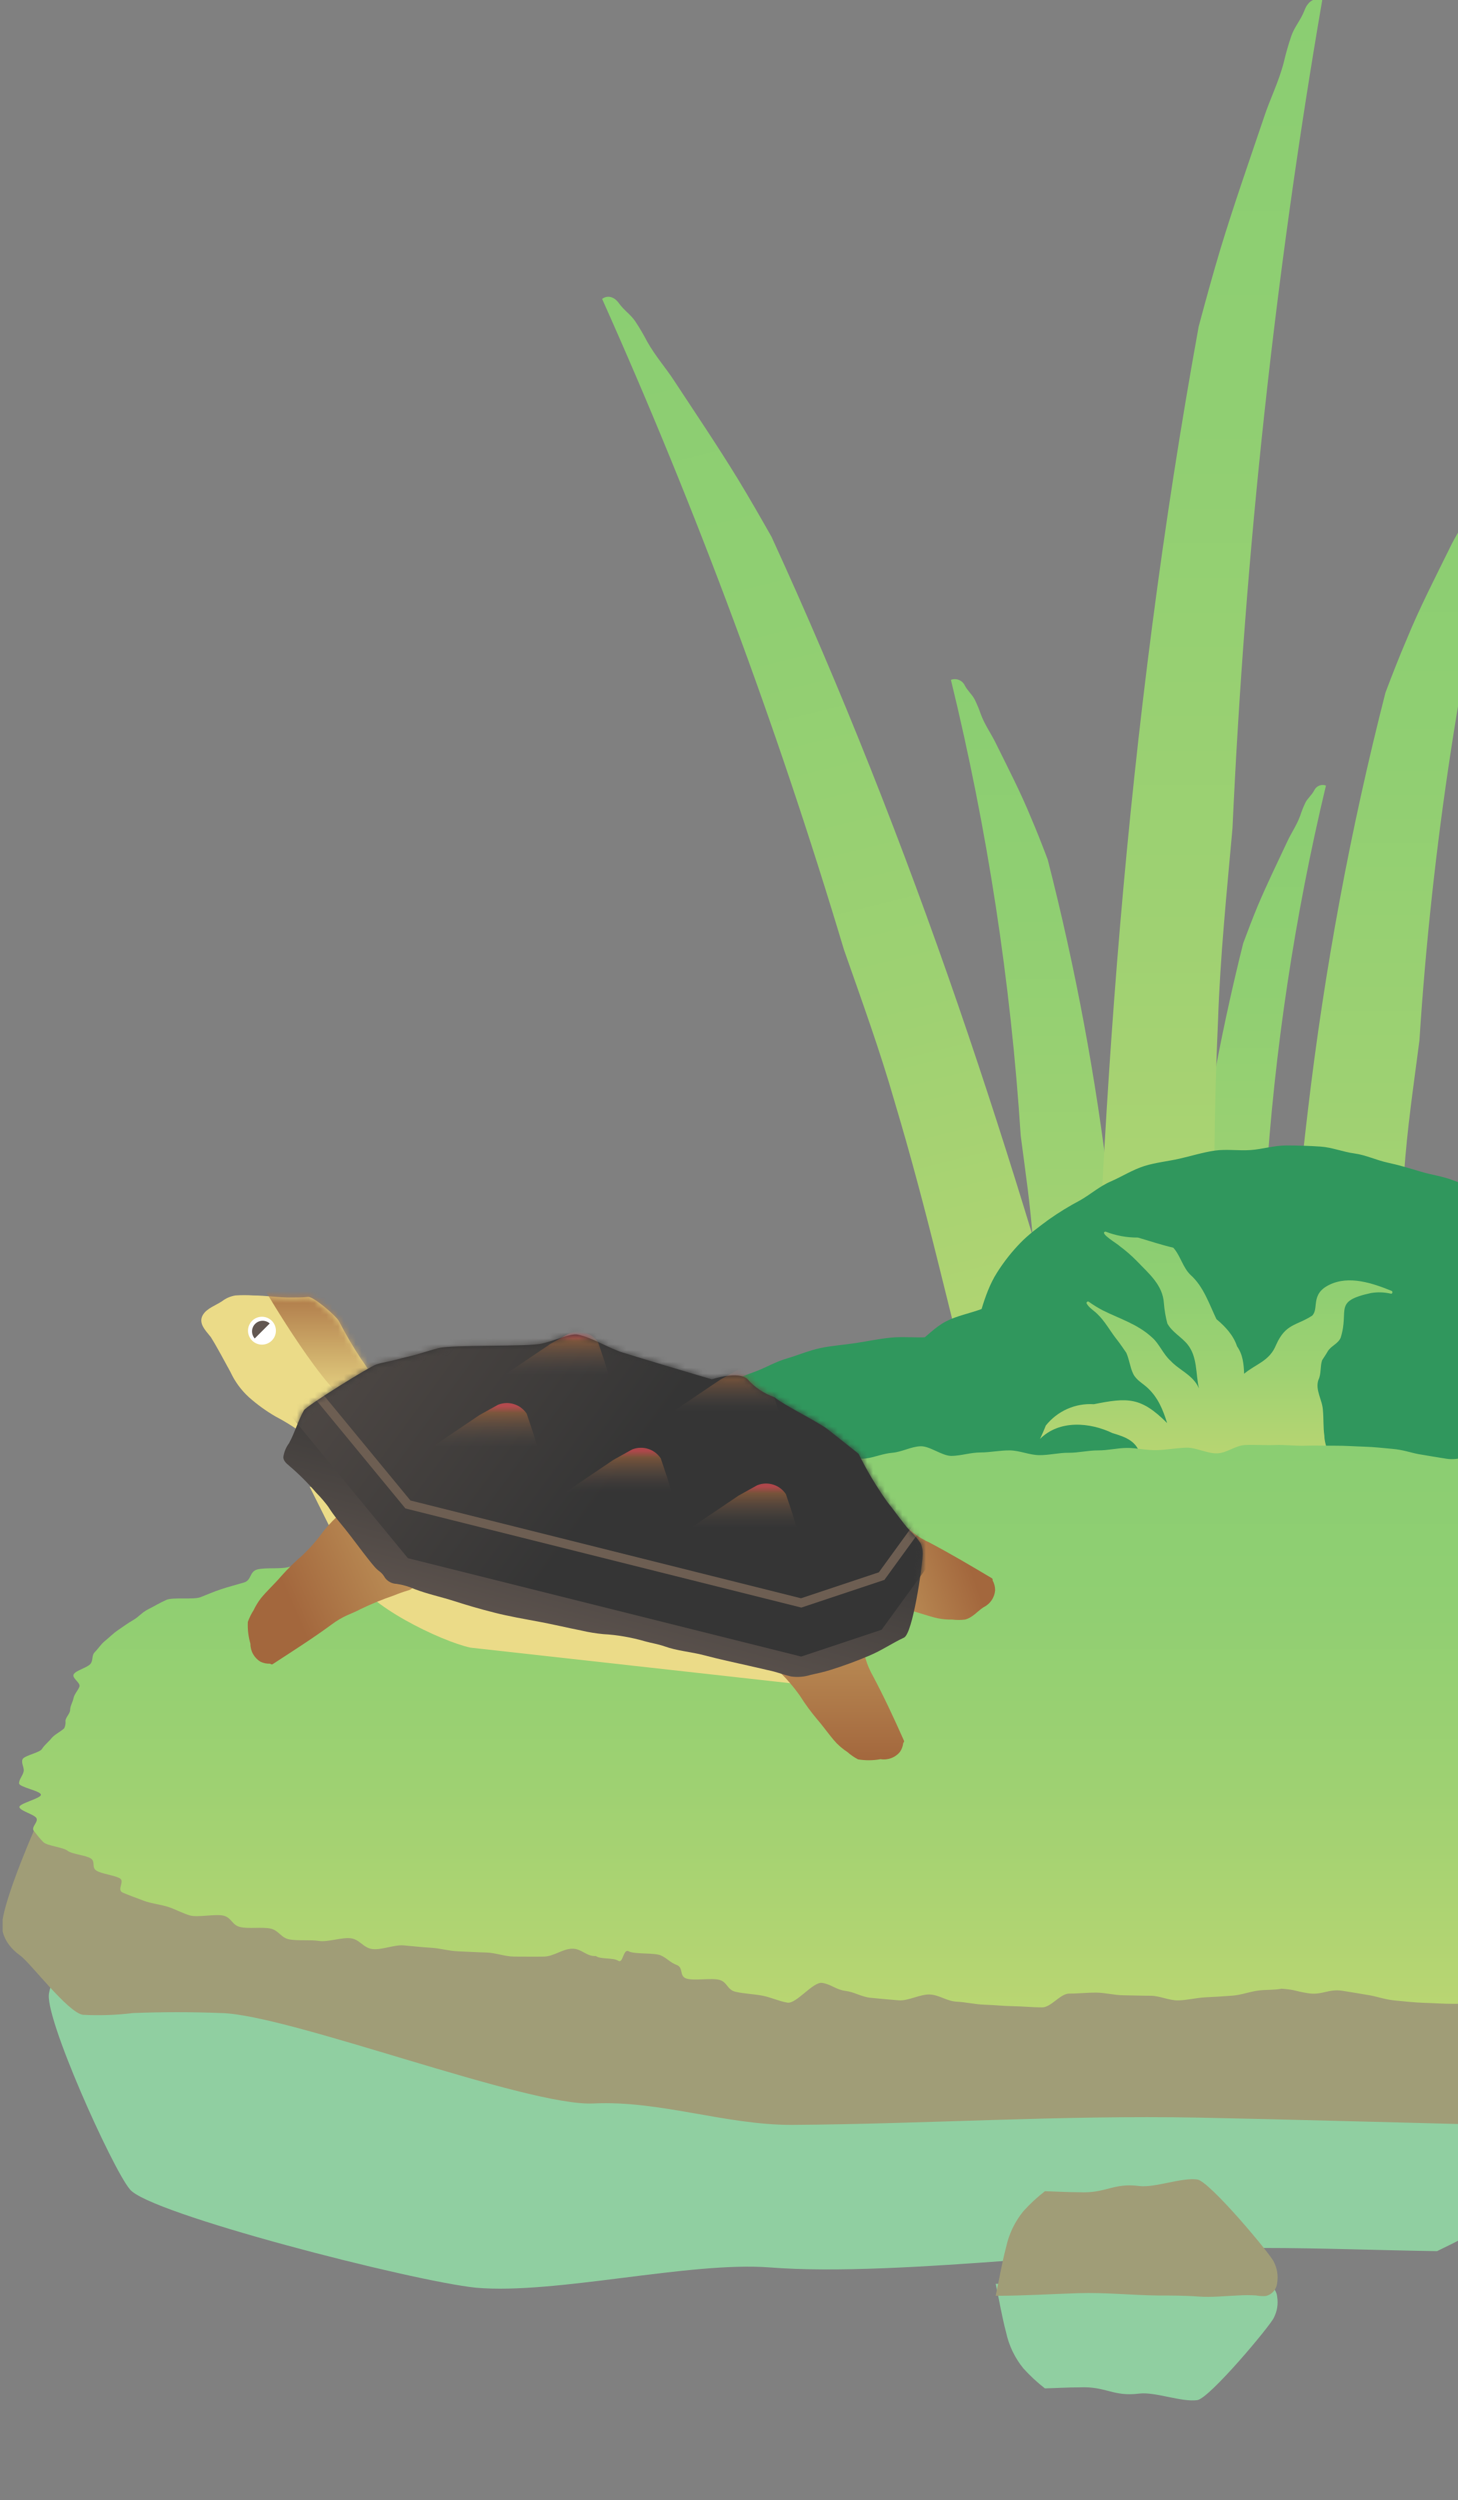 <svg width="248" height="425" viewBox="0 0 248 425" fill="none" xmlns="http://www.w3.org/2000/svg">
<rect x="0" y="0" width="248" height="425" fill="#808080" stroke="none"/>
<g clip-path="url(#clip0_702_19825)">
<path d="M22.055 372.113C24.973 376.208 70.242 387.802 80.968 388.887C94.454 390.071 117.247 384.398 130.891 385.434C153.367 387.21 191.83 381.487 214.701 382.128C224.638 382.128 234.497 382.523 244.434 382.671C251.072 379.499 257.248 375.966 262.889 372.113C270.239 366.572 275.351 360.006 277.794 352.97C281.422 344.533 279.869 325.153 282.866 316.568C259.206 316.568 235.546 310.512 211.886 310.956C188.226 311.4 165.671 309.87 142.563 309.722C131.285 309.722 120.165 309.722 108.887 309.18C97.609 308.637 57.23 324.252 45.636 324.548C40.62 324.746 35.589 324.746 30.573 324.548C27.769 324.202 24.902 324.103 22.055 324.252C19.502 324.634 13.129 333.081 11.405 334.319C9.68 335.558 8.616 337.101 8.36 338.736C7.337 342.584 19.14 368.664 22.055 372.113Z" fill="#90CFA1"/>
<path d="M14.096 294.634C17.014 290.539 62.283 278.944 73.009 277.859C86.495 276.675 109.288 282.348 122.932 281.312C145.408 279.536 183.871 285.259 206.742 284.618C216.679 284.618 226.538 284.223 236.475 284.075C243.113 287.247 249.289 290.78 254.93 294.634C262.28 300.174 317.032 287.597 319.475 294.634C323.103 303.07 326.589 354.184 329.586 362.769C305.926 362.769 227.587 360.418 203.927 359.974C180.267 359.53 157.712 361.06 134.604 361.208C123.326 361.208 112.206 357.024 100.928 357.567C89.65 358.109 49.27 342.494 37.677 342.198C32.661 342 27.63 342 22.614 342.198C19.81 342.544 16.944 342.643 14.096 342.494C11.543 342.112 5.17 333.665 3.446 332.427C1.721 331.189 0.657 329.645 0.401 328.01C-0.622 324.162 11.181 298.082 14.096 294.634Z" fill="#A09D77"/>
<path d="M215.318 201.473C216.78 178.566 220.201 155.833 225.539 133.537C225.163 133.395 224.748 133.402 224.376 133.557C224.004 133.712 223.702 134.003 223.529 134.374C223.143 135.152 222.393 135.71 222.019 136.489C221.684 137.198 221.396 137.928 221.155 138.675C220.565 140.291 219.588 141.662 218.884 143.22C217.214 146.777 215.477 150.346 213.943 153.973C213.069 156.077 212.262 158.205 211.467 160.332C207.411 176.556 204.414 193.038 202.495 209.669C200.632 225.537 199.633 241.486 199.145 257.459H199.304C200.576 257.63 201.861 257.684 203.142 257.622C205.414 257.622 207.685 257.017 210.014 257.192C211.865 257.343 213.523 256.68 213.83 254.611C214.08 252.949 213.353 251.356 213.16 249.728C213.023 247.208 213.023 244.681 213.16 242.161C213.16 239.394 213.16 236.627 213.16 233.86C213.16 228.338 213.262 222.828 213.614 217.318C213.909 212.017 214.659 206.762 215.318 201.473Z" fill="url(#paint0_linear_702_19825)"/>
<path d="M173.62 193.054C171.927 166.928 167.955 141.001 161.748 115.567C162.189 115.402 162.675 115.408 163.111 115.584C163.547 115.759 163.902 116.092 164.105 116.516C164.546 117.398 165.36 118.043 165.801 118.925C166.198 119.733 166.544 120.566 166.836 121.418C167.514 123.266 168.667 124.809 169.515 126.607C171.517 130.66 173.62 134.731 175.316 138.869C176.35 141.277 177.3 143.702 178.216 146.127C182.959 164.636 186.461 183.44 188.697 202.416C190.867 220.511 192.088 238.726 192.614 256.94H192.428C190.943 257.129 189.445 257.192 187.95 257.127C185.237 257.127 182.625 256.431 179.912 256.635C177.758 256.804 175.807 256.058 175.451 253.701C175.163 251.801 176.011 249.987 176.231 248.138C176.401 245.257 176.401 242.369 176.231 239.489C176.231 236.334 176.231 233.18 176.231 230.025C176.231 223.734 176.13 217.442 175.706 211.15C175.282 204.858 174.4 199.092 173.62 193.054Z" fill="url(#paint1_linear_702_19825)"/>
<path d="M241.438 176.88C243.567 143.96 248.562 111.29 256.367 79.242C255.813 79.035 255.202 79.042 254.653 79.264C254.104 79.485 253.658 79.904 253.403 80.439C252.848 81.55 251.824 82.362 251.27 83.474C250.771 84.492 250.336 85.541 249.969 86.615C249.116 88.944 247.666 90.889 246.599 93.154C244.083 98.261 241.438 103.39 239.305 108.604C238.004 111.639 236.81 114.694 235.658 117.75C229.692 141.071 225.289 164.766 222.478 188.676C219.748 211.477 218.212 234.428 217.551 257.379H217.786C219.653 257.618 221.536 257.696 223.416 257.614C226.829 257.614 230.113 256.738 233.525 256.994C236.234 257.208 238.687 256.268 239.135 253.297C239.497 250.904 238.431 248.617 238.154 246.288C237.94 242.658 237.94 239.019 238.154 235.39C238.154 231.415 238.154 227.44 238.154 223.465C238.154 215.537 238.281 207.609 238.815 199.681C239.348 191.753 240.457 184.487 241.438 176.88Z" fill="url(#paint2_linear_702_19825)"/>
<path d="M209.642 140.788C211.794 93.595 216.892 46.582 224.906 0.025C223.803 -0.467 222.548 0.025 221.904 1.721C221.26 3.417 220.208 4.502 219.648 6.113C219.143 7.594 218.713 9.1 218.359 10.624C217.478 14.016 216.019 16.815 214.968 20.037C212.475 27.414 209.88 34.792 207.59 42.322C206.284 46.663 205.08 51.073 203.893 55.499C197.788 89.062 193.412 123.235 190.495 157.662C187.714 190.53 186.221 223.583 185.492 256.654H185.73C187.619 257.001 189.544 257.121 191.462 257.01C194.854 256.892 198.246 255.738 201.722 256.112C204.487 256.417 206.963 255.06 207.421 250.769C207.794 247.377 206.708 243.986 206.42 240.594C205.996 235.506 206.522 230.096 206.505 224.906C206.505 219.174 206.505 213.447 206.505 207.726C206.505 196.296 206.658 184.865 207.183 173.468C207.539 162.716 208.659 151.743 209.642 140.788Z" fill="url(#paint3_linear_702_19825)"/>
<path d="M143.547 161.42C132.252 123.717 118.516 86.776 102.419 50.813C103.247 50.185 104.401 50.32 105.284 51.557C106.167 52.793 107.27 53.45 108.064 54.636C108.787 55.728 109.451 56.855 110.055 58.014C111.478 60.571 113.267 62.529 114.799 64.914C118.379 70.356 122.044 75.778 125.483 81.387C127.454 84.624 129.353 87.937 131.241 91.267C143.121 117.124 153.669 143.836 163.042 171.058C171.987 197.048 179.885 223.458 187.145 250.041L186.945 250.09C185.426 250.766 183.831 251.265 182.196 251.577C179.319 252.19 176.235 251.967 173.386 252.996C171.122 253.82 168.767 253.241 167.519 249.868C166.524 247.204 166.755 244.235 166.316 241.433C165.65 237.231 164.12 232.967 163.091 228.768C161.939 224.134 160.788 219.504 159.639 214.879C157.341 205.638 154.916 196.429 152.183 187.326C149.722 178.708 146.576 170.071 143.547 161.42Z" fill="url(#paint4_linear_702_19825)"/>
<path d="M296.115 238.917C296.115 236.784 296.115 234.729 295.337 232.745C294.599 230.89 293.127 229.537 291.785 227.864C290.58 226.358 289.612 224.466 287.979 223.15C286.439 221.877 284.81 220.741 283.109 219.752C281.47 218.825 279.483 218.617 277.621 217.861C275.878 217.156 274.282 215.739 272.363 215.201C270.557 214.693 268.691 214.404 266.745 214.063C265.523 212.407 264.169 210.877 262.699 209.493C261.256 208.188 259.36 207.446 257.641 206.281C256.045 205.202 254.73 203.314 252.921 202.391C251.218 201.508 249.132 201.419 247.246 200.67C245.47 199.961 243.533 199.731 241.621 199.156C239.791 198.607 237.948 198.044 236.019 197.632C234.153 197.231 232.347 196.345 230.381 196.074C228.484 195.826 226.585 195.043 224.642 194.909C222.719 194.78 220.75 194.713 218.79 194.713C216.74 194.713 214.714 195.355 212.728 195.495C210.678 195.64 208.595 195.303 206.625 195.592C204.586 195.889 202.596 196.519 200.653 196.957C198.63 197.417 196.554 197.613 194.644 198.214C192.641 198.848 190.828 200.013 188.992 200.81C187.046 201.634 185.417 203.099 183.668 204.071C181.857 205.028 180.1 206.105 178.407 207.298C176.651 208.596 174.975 209.823 173.566 211.277C172.084 212.8 170.751 214.493 169.59 216.329C168.375 218.232 167.587 220.461 166.963 222.519C164.96 223.261 162.723 223.68 160.954 224.6C158.995 225.605 157.542 227.27 155.907 228.465C154.107 229.807 152.051 230.579 150.716 232.133C149.305 233.819 148.149 235.748 147.294 237.845C146.403 239.963 146.216 242.188 146.216 244.48C146.216 246.605 146.012 248.872 146.786 250.845C147.514 252.699 149.02 254.227 150.348 255.896C151.547 257.38 153.243 258.374 154.865 259.691C156.354 260.969 157.932 262.112 159.585 263.11C161.215 264.041 162.63 265.762 164.483 266.523C166.215 267.227 168.338 266.775 170.238 267.316C172.034 267.825 173.753 268.956 175.679 269.301C177.519 269.631 179.422 269.879 181.354 270.043C183.221 270.202 185.137 270.873 187.073 270.873C189.009 270.873 190.808 269.991 192.628 269.835C194.514 269.675 196.37 269.557 198.166 269.245C200.042 268.915 201.855 268.503 203.611 268.036C205.304 268.969 207.047 269.787 208.829 270.488C210.606 271.216 212.415 271.844 214.25 272.368C216.039 272.873 217.882 273.429 219.795 273.77C221.628 274.1 223.554 273.881 225.47 274.048C227.326 274.208 229.202 274.208 231.128 274.208C233.131 274.208 235.034 273.982 236.947 273.811C238.95 273.633 240.843 273.381 242.729 273.032C244.708 272.661 246.778 273.058 248.618 272.516C250.567 271.945 252.153 270.354 253.919 269.605C255.818 268.8 257.714 268.299 259.367 267.313C261.173 266.233 263.066 265.666 264.535 264.401C266.591 264.116 268.36 262.918 270.286 262.439C272.323 261.946 274.346 261.723 276.209 261.041C278.212 260.299 280.291 259.969 282.051 259.045C283.967 258.044 285.636 256.631 287.228 255.429C288.998 254.094 290.199 252.217 291.515 250.674C292.983 248.942 294.486 247.41 295.297 245.482C296.182 243.397 296.115 241.172 296.115 238.917Z" fill="#30975D"/>
<path d="M241.025 256.646C241.025 255.206 241.025 253.818 240.247 252.477C239.509 251.225 238.037 250.31 236.695 249.181C235.49 248.163 234.522 246.886 232.89 245.996C231.349 245.137 229.72 244.369 228.019 243.702C226.38 243.075 224.394 242.935 222.531 242.424C220.788 241.948 219.193 240.991 217.273 240.628C215.467 240.285 213.601 240.089 211.655 239.859C210.433 238.74 209.079 237.707 207.609 236.772C206.167 235.89 204.27 235.389 202.551 234.603C200.955 233.874 199.64 232.599 197.831 231.975C196.128 231.379 194.042 231.318 192.156 230.812C190.38 230.334 188.444 230.179 186.531 229.79C184.701 229.42 182.859 229.039 180.929 228.761C179.063 228.49 177.257 227.891 175.291 227.708C173.395 227.541 171.495 227.012 169.552 226.922C167.629 226.834 165.66 226.789 163.7 226.789C161.65 226.789 159.624 227.222 157.638 227.318C155.588 227.415 153.505 227.187 151.535 227.383C149.496 227.583 147.506 228.009 145.563 228.305C143.54 228.615 141.464 228.748 139.554 229.154C137.551 229.582 135.739 230.369 133.903 230.908C131.956 231.464 130.327 232.453 128.578 233.11C126.767 233.756 125.011 234.484 123.317 235.289C121.561 236.166 119.885 236.995 118.476 237.977C116.994 239.006 115.661 240.149 114.5 241.389C113.285 242.675 112.497 244.18 111.873 245.571C109.87 246.072 107.634 246.355 105.864 246.976C103.905 247.655 102.453 248.78 100.817 249.586C99.017 250.493 96.961 251.014 95.626 252.064C94.215 253.203 93.059 254.506 92.204 255.922C91.313 257.352 91.126 258.856 91.126 260.404C91.126 261.839 90.922 263.37 91.697 264.703C92.424 265.955 93.93 266.987 95.259 268.115C96.457 269.117 98.153 269.788 99.775 270.678C101.264 271.541 102.843 272.313 104.496 272.987C106.125 273.616 107.54 274.779 109.393 275.292C111.125 275.768 113.249 275.463 115.148 275.828C116.944 276.172 118.663 276.936 120.589 277.169C122.429 277.392 124.332 277.559 126.265 277.67C128.131 277.777 130.047 278.231 131.983 278.231C133.919 278.231 135.719 277.635 137.538 277.529C139.424 277.422 141.28 277.341 143.076 277.131C144.952 276.908 146.765 276.63 148.521 276.314C150.214 276.944 151.957 277.497 153.739 277.97C155.516 278.463 157.325 278.886 159.16 279.24C160.949 279.581 162.792 279.957 164.705 280.187C166.538 280.41 168.464 280.263 170.38 280.375C172.236 280.483 174.112 280.483 176.038 280.483C178.041 280.483 179.944 280.33 181.857 280.215C183.86 280.095 185.753 279.924 187.639 279.689C189.619 279.438 191.688 279.706 193.528 279.341C195.477 278.955 197.063 277.88 198.829 277.374C200.728 276.83 202.625 276.492 204.277 275.826C206.083 275.097 207.976 274.713 209.445 273.859C211.501 273.666 213.27 272.857 215.197 272.534C217.233 272.201 219.256 272.05 221.119 271.59C223.122 271.088 225.201 270.866 226.961 270.242C228.877 269.565 230.546 268.611 232.138 267.799C233.908 266.897 235.109 265.63 236.425 264.587C237.894 263.418 239.396 262.383 240.207 261.08C241.092 259.672 241.025 258.169 241.025 256.646Z" fill="#30975D"/>
<path d="M177.88 242.338C178.852 241.114 180.104 240.143 181.527 239.51C182.951 238.877 184.505 238.599 186.058 238.7C191.791 237.555 194.056 237.432 198.525 241.908C197.808 239.618 196.988 237.612 195.246 235.965C194.411 235.166 193.268 234.617 192.738 233.508C192.207 232.399 192.092 231.08 191.573 229.949C191.071 229.226 190.584 228.504 190.061 227.824C188.867 226.357 187.989 224.616 186.617 223.326C186.029 222.751 185.23 222.307 184.825 221.57C184.811 221.522 184.811 221.471 184.825 221.423C184.839 221.375 184.868 221.333 184.906 221.301C184.944 221.269 184.991 221.25 185.041 221.245C185.09 221.24 185.14 221.25 185.183 221.274C185.93 221.807 186.71 222.29 187.52 222.719C190.333 224.128 193.451 225.067 195.837 227.246C197.188 228.359 197.79 230.137 199.102 231.315C200.646 232.977 202.969 233.746 203.936 236.012C203.359 233.483 203.703 230.672 202.008 228.551C200.965 227.253 199.396 226.48 198.564 224.988C198.263 223.855 198.065 222.696 197.973 221.527C197.787 218.419 195.375 216.468 193.44 214.434C192.513 213.48 191.509 212.604 190.44 211.814C190.121 211.453 186.857 209.578 188.043 209.357C189.799 210.046 191.67 210.389 193.555 210.369C195.558 210.962 197.547 211.619 199.575 212.096C200.811 213.473 201.184 215.478 202.535 216.75C204.714 218.705 205.667 221.639 206.911 224.244C208.387 225.479 209.777 226.928 210.426 228.879C211.401 230.252 211.558 231.864 211.623 233.519C213.623 231.846 215.963 231.387 217.074 228.58C218.704 224.966 220.489 225.393 223.191 223.651C224.406 222.441 222.832 220.009 226.097 218.412C229.462 216.75 233.479 218.123 236.74 219.449C236.941 219.608 236.833 219.991 236.558 219.908C235.458 219.652 234.32 219.615 233.207 219.799C226.699 221.223 229.548 222.582 228.047 227.387C227.609 228.428 226.437 228.76 225.857 229.689C225.56 230.22 225.205 230.715 224.886 231.228C224.527 232.283 224.768 233.533 224.255 234.57C223.667 236.304 224.95 237.999 225.022 239.744C225.165 241.189 225.058 242.635 225.273 244.08C225.273 245.428 225.99 246.609 225.896 247.946C225.732 248.459 224.345 248.163 223.89 248.221C216.102 247.209 208.233 248.354 200.414 248.405C198.622 248.405 196.877 248.116 195.103 248.217C194.608 248.369 193.985 248.615 194.028 247.715C193.572 244.991 191.437 244.268 189.247 243.621C185.388 241.768 180.195 241.316 176.898 244.608C177.249 243.863 177.586 243.112 177.88 242.338Z" fill="url(#paint5_linear_702_19825)"/>
<path d="M470.361 292.678C470.49 292.021 471.144 291.333 471.144 290.656C471.144 289.978 467.555 289.396 467.425 288.738C467.296 288.081 471.344 287.205 471.074 286.554C470.803 285.903 468.57 285.371 468.19 284.734C467.809 284.097 469.142 283.203 468.636 282.574C468.131 281.945 467.582 281.251 466.963 280.638C466.344 280.025 463.605 279.789 462.868 279.198C462.131 278.608 459.733 278.444 458.899 277.876C458.064 277.307 458.855 276.338 457.923 275.794C456.99 275.25 455.062 275.058 454.039 274.542C453.017 274.027 454.588 272.568 453.483 272.083C452.378 271.598 451.046 271.141 449.87 270.683C448.694 270.226 446.864 270.032 445.622 269.605C444.38 269.179 443.365 268.594 442.06 268.19C440.755 267.785 437.656 268.501 436.3 268.139C434.944 267.777 434.909 266.547 433.502 266.218C432.095 265.888 429.822 266.258 428.372 265.963C426.922 265.668 426.597 264.371 425.112 264.108C423.627 263.845 421.621 264.084 420.104 263.853C418.588 263.623 416.24 264.503 414.696 264.306C413.152 264.11 412.541 262.632 410.974 262.468C409.406 262.304 407.29 263.23 405.703 263.099C404.116 262.968 402.662 262.786 401.063 262.695C399.465 262.604 398.05 262.148 396.439 262.088C394.829 262.027 393.281 261.922 391.667 261.886C390.052 261.849 388.485 261.192 386.87 261.192C385.256 261.192 383.477 261.161 381.831 261.192C380.185 261.222 378.735 262.464 377.097 262.533C375.459 262.601 374.636 261.184 373.006 261.287C372.222 260.692 370.091 261.048 369.213 260.49C368.335 259.932 368.394 259.074 367.402 258.55C366.411 258.027 363.045 258.348 361.952 257.859C360.858 257.369 360.427 256.684 359.24 256.229C358.053 255.773 358.875 254.342 357.602 253.925C356.328 253.508 353.291 254.071 351.963 253.694C350.635 253.318 350.674 252.022 349.267 251.682C347.86 251.342 346.022 251.296 344.565 250.994C343.107 250.693 341.935 250.096 340.434 249.833C338.934 249.57 336.069 250.814 334.529 250.588C332.989 250.361 332.135 249.421 330.571 249.229C329.008 249.036 327.871 248.217 326.284 248.058C324.697 247.898 323.087 247.752 321.484 247.623C319.881 247.493 317.769 248.715 316.158 248.614C314.548 248.513 313.302 247.481 311.68 247.4C310.057 247.319 308.529 246.949 306.911 246.901C305.292 246.852 303.662 246.668 302.032 246.644C300.402 246.62 298.756 246.442 297.126 246.442C295.586 246.442 294.034 247.501 292.502 247.489C290.97 247.477 289.402 247.667 287.874 247.651C286.346 247.635 284.817 247.212 283.289 247.2C281.761 247.188 280.205 247.115 278.681 247.119C277.156 247.123 275.487 246.298 273.978 246.328C272.47 246.359 270.859 246.787 269.339 246.858C267.818 246.929 266.157 247.028 264.679 247.147C263.202 247.267 261.835 247.811 260.369 248.003C258.903 248.195 257.755 248.054 256.356 248.327C253.86 248.124 254.225 247.922 251.85 247.552C249.475 247.182 248.401 248.343 246.027 247.969C243.652 247.594 243.636 247.576 241.277 247.186C239.835 246.905 238.644 246.45 236.896 246.3C235.329 246.164 233.797 245.966 232.037 245.918C230.415 245.871 228.773 245.742 227.033 245.754C225.387 245.764 223.702 245.697 221.986 245.754C220.27 245.811 218.577 245.57 216.892 245.639C215.207 245.707 213.467 245.566 211.798 245.639C210.128 245.711 208.757 246.963 207.095 247.054C205.434 247.145 203.38 246.015 201.738 246.086C200.006 246.16 198.4 246.458 196.781 246.504C195.01 246.555 193.36 246.132 191.773 246.132C190.08 246.132 188.427 246.565 186.785 246.551C185.143 246.537 183.399 246.976 181.761 246.955C180.123 246.935 178.36 247.39 176.722 247.36C175.084 247.329 173.422 246.575 171.784 246.551C170.088 246.533 168.418 246.903 166.784 246.903C165.084 246.903 163.512 247.461 161.878 247.491C160.244 247.522 158.171 245.774 156.545 245.849C154.919 245.924 153.41 246.818 151.788 246.955C150.165 247.093 148.845 247.71 147.269 247.926C145.694 248.143 143.01 247.352 141.501 247.659C139.993 247.967 140.353 249.579 138.946 249.977C137.61 250.353 135.631 250.422 134.35 250.899C133.268 250.859 130.654 250.697 129.475 251.267C128.585 251.7 129.953 253.005 129.056 253.444C127.9 254.008 125.788 254.859 124.702 254.859C123.06 254.859 121.332 253.33 119.718 253.363C118.103 253.395 116.351 253.446 114.741 253.512C113.13 253.579 111.908 255.096 110.305 255.195C108.702 255.294 107.17 255.452 105.603 255.583C104.035 255.715 102.515 255.927 100.947 256.093C99.38 256.259 97.758 256.273 96.21 256.475C94.662 256.678 92.605 256.257 91.084 256.491C89.564 256.726 88.196 257.147 86.711 257.414C85.226 257.681 83.439 257.723 82.009 258.02C80.578 258.318 80.277 259.503 78.874 259.841C77.471 260.179 74.046 259.196 72.69 259.568C71.334 259.94 71.636 261.319 70.339 261.722C69.042 262.124 67.627 262.448 66.389 262.881C65.151 263.313 63.254 263.413 62.078 263.878C60.55 264.106 58.908 264.155 57.427 264.414C55.946 264.673 54.265 264.83 52.823 265.122C51.381 265.413 50.35 266.092 48.951 266.418C47.552 266.744 45.123 266.434 43.767 266.792C42.411 267.15 42.815 268.612 41.514 269.005C40.212 269.397 38.857 269.733 37.595 270.156C36.333 270.578 35.271 271.054 34.096 271.507C32.92 271.96 29.393 271.478 28.304 271.962C27.214 272.445 26.203 273.058 25.169 273.58C24.134 274.102 23.621 274.836 22.684 275.376C21.748 275.916 20.905 276.539 20.067 277.107C19.228 277.675 18.609 278.341 17.872 278.927C17.136 279.514 16.767 280.197 16.148 280.816C15.529 281.435 15.897 282.208 15.388 282.839C14.879 283.47 12.931 283.947 12.543 284.596C12.155 285.246 13.77 286.065 13.507 286.726C13.245 287.387 12.633 288.004 12.504 288.674C12.375 289.343 11.932 289.988 11.932 290.662C11.932 291.335 11.03 292.025 11.148 292.684C11.17 293.058 11.092 293.432 10.917 293.795C10.29 294.381 9.259 294.859 8.769 295.469C8.28 296.08 7.527 296.665 7.135 297.31C6.743 297.955 4.087 298.416 3.828 299.074C3.569 299.731 4.153 300.461 4.024 301.126C3.895 301.792 3.24 302.471 3.24 303.139C3.24 303.806 6.83 304.399 6.959 305.056C7.088 305.713 3.04 306.587 3.311 307.24C3.581 307.894 5.815 308.424 6.195 309.061C6.575 309.698 5.243 310.592 5.748 311.221C6.254 311.85 6.775 312.558 7.398 313.164C8.021 313.771 10.756 314.014 11.489 314.604C12.222 315.195 14.624 315.359 15.462 315.927C16.301 316.496 15.505 317.464 16.438 318.008C17.371 318.552 19.299 318.743 20.322 319.258C21.344 319.774 19.773 321.234 20.874 321.72C21.975 322.205 23.311 322.662 24.491 323.119C25.671 323.576 27.497 323.771 28.739 324.197C29.981 324.624 30.996 325.209 32.301 325.603C33.606 325.997 36.701 325.291 38.061 325.653C39.421 326.015 39.452 327.245 40.859 327.575C42.266 327.905 44.539 327.534 45.985 327.83C47.431 328.125 47.764 329.421 49.249 329.684C50.734 329.947 52.74 329.709 54.257 329.939C55.773 330.17 58.121 329.29 59.665 329.486C61.209 329.682 61.82 331.161 63.387 331.325C64.955 331.488 67.09 330.558 68.658 330.692C70.225 330.825 71.699 331.005 73.297 331.096C74.896 331.187 76.311 331.644 77.921 331.703C79.532 331.761 81.08 331.869 82.694 331.905C84.309 331.941 85.872 332.599 87.491 332.599C89.109 332.599 90.884 332.629 92.53 332.599C94.176 332.568 95.626 331.327 97.264 331.258C98.902 331.189 99.725 332.607 101.355 332.504C102.139 333.096 104.27 332.742 105.148 333.301C106.026 333.859 105.967 331.186 106.955 331.709C107.942 332.233 111.316 331.912 112.409 332.401C113.503 332.89 113.934 333.576 115.121 334.031C116.308 334.486 115.485 335.918 116.759 336.335C118.033 336.751 121.07 336.189 122.398 336.565C123.726 336.942 123.683 338.238 125.094 338.576C126.505 338.914 128.339 338.964 129.796 339.265C131.254 339.567 132.426 340.163 133.93 340.426C135.435 340.689 138.296 336.844 139.832 337.07C141.368 337.297 142.23 338.237 143.794 338.429C145.357 338.622 146.494 339.441 148.081 339.6C149.668 339.76 151.278 339.906 152.877 340.035C154.476 340.165 156.592 338.943 158.206 339.044C159.821 339.145 161.063 340.175 162.685 340.258C164.308 340.341 165.848 340.727 167.474 340.776C169.1 340.824 170.722 341.008 172.353 341.032C173.983 341.057 175.625 341.235 177.259 341.235C178.799 341.235 180.351 338.874 181.883 338.886C183.415 338.898 184.978 338.706 186.511 338.724C188.043 338.743 189.567 339.163 191.095 339.175C192.624 339.188 194.179 339.26 195.704 339.256C197.228 339.252 198.893 340.077 200.406 340.047C201.919 340.017 203.518 339.594 205.03 339.523C206.543 339.452 208.196 339.359 209.689 339.234C211.182 339.109 212.534 338.571 214 338.379C215.465 338.186 216.614 338.326 218.013 338.055C220.509 338.257 220.144 338.459 222.519 338.83C224.894 339.2 225.963 338.039 228.342 338.413C230.721 338.787 230.732 338.805 233.091 339.196C234.533 339.477 235.725 339.932 237.469 340.081C239.036 340.217 240.572 340.415 242.332 340.464C243.954 340.51 245.592 340.64 247.336 340.628C248.981 340.617 250.666 340.684 252.383 340.628C254.099 340.571 255.792 340.812 257.477 340.743C259.162 340.674 260.902 340.816 262.571 340.743C264.241 340.67 265.608 339.42 267.274 339.339C268.939 339.258 270.988 340.379 272.626 340.308C274.362 340.233 275.969 339.936 277.587 339.889C279.359 339.837 281.008 340.261 282.595 340.261C284.288 340.261 285.942 339.829 287.584 339.843C289.226 339.857 290.97 339.418 292.608 339.438C294.246 339.459 296.009 339.003 297.647 339.034C299.285 339.064 300.946 339.819 302.584 339.843C304.222 339.867 305.95 340.792 307.585 340.792C309.281 340.792 310.853 340.234 312.487 340.203C314.184 340.171 316.194 341.92 317.824 341.845C319.454 341.771 320.959 340.877 322.581 340.739C324.203 340.602 325.524 339.985 327.099 339.768C328.675 339.552 331.359 340.343 332.868 340.035C334.376 339.728 334.016 338.116 335.422 337.718C336.755 337.341 338.738 337.271 340.019 336.795C341.101 336.836 343.714 336.997 344.89 336.427C345.783 335.994 344.416 334.688 345.313 334.251C346.489 333.687 348.581 332.835 349.667 332.835C351.309 332.835 353.033 336.966 354.651 336.934C356.27 336.901 358.017 336.851 359.628 336.784C361.238 336.717 362.457 335.2 364.06 335.101C365.663 335.002 367.195 334.844 368.762 334.711C370.33 334.577 371.83 334.363 373.402 334.197C374.973 334.031 376.592 334.015 378.139 333.815C379.687 333.615 381.745 334.033 383.265 333.799C384.785 333.564 386.153 333.143 387.638 332.876C389.123 332.609 390.906 332.567 392.341 332.27C393.775 331.972 394.073 334.318 395.475 333.98C396.878 333.642 400.288 334.629 401.643 334.261C402.999 333.893 402.698 332.51 403.995 332.107C405.292 331.705 406.706 331.381 407.941 330.948C409.175 330.516 411.076 330.416 412.251 329.951C413.779 329.723 415.421 329.674 416.902 329.415C418.384 329.156 420.065 328.999 421.507 328.707C422.949 328.416 423.98 327.737 425.378 327.411C426.777 327.085 429.207 327.395 430.563 327.037C431.919 326.679 431.515 325.217 432.816 324.824C434.117 324.432 435.473 324.096 436.715 323.673C437.957 323.251 439.035 322.775 440.215 322.322C441.394 321.869 444.917 322.351 446.002 321.867C447.088 321.384 448.107 320.771 449.137 320.249C450.168 319.727 450.705 318.993 451.622 318.453C452.539 317.913 453.405 317.29 454.243 316.722C455.082 316.154 455.697 315.488 456.438 314.902C457.178 314.315 457.582 313.622 458.209 313.007C458.836 312.392 458.456 311.613 458.969 310.984C459.482 310.355 461.426 309.876 461.814 309.227C462.202 308.577 460.587 307.756 460.846 307.095C461.105 306.433 461.72 305.819 461.853 305.149C461.986 304.48 462.425 303.835 462.425 303.161C462.425 302.488 463.323 301.798 463.209 301.139C463.188 300.764 463.264 300.39 463.436 300.026C464.067 299.442 465.098 298.964 465.584 298.354C466.07 297.743 466.853 297.16 467.237 296.515C467.621 295.87 470.286 295.409 470.545 294.751C470.803 294.094 470.231 293.344 470.361 292.678Z" fill="url(#paint6_linear_702_19825)"/>
<path d="M142.359 270.961L138.391 282.819C134.712 286.681 139.912 287.289 134.758 286.164L80.026 280.082C74.964 278.988 62.087 272.755 60.262 267.92L52.661 252.717L142.359 270.961Z" fill="#EBDB88"/>
<path d="M70.707 252.354C71.528 253.038 71.756 254.376 72.228 255.303C72.567 255.891 72.75 256.555 72.76 257.234C72.681 258.078 72.549 258.915 72.365 259.742C72.06 261.552 71.513 263.269 71.285 265.094C71.194 265.839 71.103 266.614 71.042 267.344C71.024 268.145 70.821 268.93 70.449 269.64C70.178 270.017 69.777 270.282 69.324 270.385C68.555 270.614 67.799 270.883 67.059 271.19C65.103 271.856 63.189 272.638 61.327 273.532C60.597 273.942 59.807 274.231 59.077 274.565C58.163 274.977 57.296 275.486 56.492 276.086C53.209 278.503 49.818 280.647 46.367 282.897C46.325 282.919 46.278 282.931 46.23 282.931C46.182 282.931 46.136 282.919 46.093 282.897L45.941 282.806C45.375 282.833 44.81 282.718 44.3 282.471C43.777 282.155 43.345 281.709 43.046 281.176C42.748 280.643 42.593 280.041 42.597 279.43C42.245 278.222 42.096 276.963 42.156 275.706C42.406 275.013 42.732 274.35 43.129 273.729C43.47 273.015 43.883 272.338 44.36 271.707C45.44 270.385 46.732 269.229 47.842 267.922C48.942 266.682 50.126 265.519 51.384 264.44C52.721 263.182 53.933 261.797 55.002 260.305C55.99 259.085 57.089 257.96 58.286 256.945C59.432 256.006 60.756 255.308 62.178 254.893C63.911 254.224 65.721 253.631 67.424 252.871C68.442 252.43 69.628 251.457 70.707 252.354Z" fill="url(#paint7_linear_702_19825)"/>
<path d="M34.525 223.497C35.194 222.387 36.745 221.885 37.778 221.186C38.441 220.679 39.219 220.344 40.044 220.213C41.056 220.145 42.072 220.145 43.084 220.213C45.304 220.213 47.463 220.608 49.667 220.563C50.579 220.563 51.492 220.563 52.389 220.456C53.286 220.35 57.147 223.664 57.649 224.576C58.796 226.816 60.07 228.988 61.465 231.083C62.056 231.89 62.604 232.727 63.107 233.592C63.776 234.612 64.562 235.55 65.448 236.389C68.93 239.779 72.153 243.489 75.361 247.214C75.401 247.258 75.431 247.312 75.447 247.37C75.462 247.428 75.464 247.489 75.452 247.548V247.746C75.592 248.418 75.555 249.114 75.345 249.768C75.053 250.45 74.588 251.044 73.996 251.492C73.404 251.94 72.706 252.226 71.97 252.322C70.45 252.702 69.203 253.629 67.592 253.508C66.72 253.345 65.872 253.075 65.068 252.702C64.132 252.401 63.23 252.004 62.377 251.516C60.583 250.467 58.971 249.114 57.223 248.019C55.552 246.923 53.957 245.714 52.449 244.401C50.71 243.031 48.847 241.825 46.885 240.798C45.257 239.856 43.729 238.75 42.324 237.499C41.006 236.292 39.941 234.834 39.192 233.212C38.098 231.25 37.049 229.198 35.863 227.298C34.996 226.188 33.643 224.941 34.525 223.497Z" fill="#EBDB88"/>
<mask id="mask0_702_19825" style="mask-type:luminance" maskUnits="userSpaceOnUse" x="34" y="220" width="42" height="34">
<path d="M34.525 223.491C35.194 222.381 36.745 221.879 37.778 221.18C38.441 220.673 39.219 220.338 40.044 220.207C41.056 220.139 42.072 220.139 43.084 220.207C45.304 220.207 47.463 220.602 49.667 220.557C50.579 220.557 51.492 220.557 52.389 220.45C53.286 220.344 57.147 223.658 57.649 224.57C58.796 226.81 60.07 228.983 61.465 231.077C62.056 231.884 62.604 232.721 63.107 233.586C63.776 234.606 64.562 235.544 65.448 236.383C68.93 239.773 72.153 243.483 75.361 247.208C75.401 247.252 75.431 247.306 75.447 247.364C75.462 247.422 75.464 247.483 75.452 247.542V247.74C75.592 248.412 75.555 249.108 75.345 249.762C75.053 250.444 74.588 251.038 73.996 251.486C73.404 251.934 72.706 252.22 71.97 252.316C70.45 252.696 69.203 253.623 67.592 253.502C66.72 253.339 65.872 253.069 65.068 252.696C64.132 252.395 63.23 251.998 62.377 251.51C60.583 250.461 58.971 249.108 57.223 248.014C55.552 246.917 53.957 245.708 52.449 244.395C50.71 243.025 48.847 241.819 46.885 240.792C45.257 239.85 43.729 238.745 42.324 237.493C41.006 236.286 39.941 234.829 39.192 233.206C38.098 231.244 37.049 229.192 35.863 227.292C34.996 226.182 33.643 224.935 34.525 223.491Z" fill="white"/>
</mask>
<g mask="url(#mask0_702_19825)">
<path d="M64.824 231.432L54.182 216.229L45.06 219.269C45.06 219.269 55.702 237.513 60.263 239.033C64.824 240.554 64.824 231.432 64.824 231.432Z" fill="url(#paint8_linear_702_19825)"/>
</g>
<path d="M126.928 267.328C127.895 266.769 128.966 266.412 130.075 266.278C130.703 266.034 131.381 265.945 132.051 266.02C132.878 266.22 133.69 266.474 134.484 266.78C136.217 267.343 137.843 268.133 139.622 268.62C140.352 268.817 141.067 269.03 141.811 269.197C142.6 269.299 143.351 269.592 144.001 270.049C144.346 270.369 144.553 270.81 144.578 271.28C144.7 272.071 144.852 272.801 145.05 273.622C145.439 275.676 145.947 277.707 146.57 279.703C146.874 280.493 147.041 281.223 147.269 282.09C147.566 283.059 147.968 283.992 148.47 284.872C150.386 288.475 152.089 292.139 153.746 295.864C153.772 295.905 153.785 295.952 153.785 296.001C153.785 296.049 153.772 296.096 153.746 296.137L153.64 296.289C153.577 296.834 153.384 297.355 153.077 297.81C152.681 298.284 152.169 298.646 151.591 298.862C151.012 299.078 150.387 299.14 149.778 299.041C148.512 299.273 147.216 299.283 145.947 299.072C145.296 298.731 144.688 298.312 144.138 297.825C143.468 297.384 142.846 296.875 142.283 296.305C141.112 295.043 140.154 293.599 139.029 292.306C137.961 291.043 136.98 289.707 136.095 288.308C135.039 286.805 133.842 285.405 132.522 284.127C131.471 282.95 130.539 281.672 129.74 280.311C128.961 279.037 128.444 277.621 128.22 276.145C127.825 274.336 127.49 272.466 126.988 270.672C126.7 269.593 125.894 268.27 126.928 267.328Z" fill="url(#paint9_linear_702_19825)"/>
<path d="M130.38 260.333C130.623 259.284 131.702 258.493 132.341 257.672C132.725 257.099 133.248 256.634 133.861 256.319C134.652 256.015 135.459 255.756 136.279 255.544C138.027 255.011 139.821 254.723 141.554 254.099C142.253 253.841 142.968 253.598 143.667 253.309C144.369 252.936 145.153 252.743 145.948 252.746C146.412 252.816 146.834 253.054 147.134 253.415C147.681 253.998 148.26 254.551 148.867 255.072C150.353 256.529 151.922 257.899 153.565 259.177C154.239 259.65 154.888 260.158 155.511 260.697C156.315 261.295 157.182 261.805 158.095 262.218C161.668 264.103 165.195 266.186 168.692 268.269C168.733 268.292 168.768 268.325 168.795 268.365C168.821 268.404 168.838 268.449 168.844 268.497V268.664C169.127 269.175 169.274 269.751 169.269 270.336C169.217 270.949 169.006 271.538 168.656 272.044C168.307 272.551 167.832 272.958 167.278 273.225C166.229 273.909 165.453 274.973 164.146 275.308C163.419 275.399 162.684 275.399 161.957 275.308C161.14 275.328 160.324 275.257 159.524 275.095C157.852 274.73 156.24 274.091 154.568 273.696C152.965 273.294 151.391 272.786 149.855 272.176C148.134 271.553 146.357 271.094 144.549 270.808C143.02 270.496 141.527 270.027 140.095 269.409C138.734 268.809 137.508 267.94 136.491 266.855C135.123 265.608 133.77 264.27 132.326 263.084C131.459 262.324 130.076 261.701 130.38 260.333Z" fill="url(#paint10_linear_702_19825)"/>
<path d="M49.165 245.328C50.153 243.519 50.685 241.543 51.688 239.749C52.145 238.958 62.908 232.284 64.018 231.935C65.128 231.585 66.359 231.418 67.515 231.098C68.67 230.779 69.719 230.566 70.814 230.262C71.909 229.958 73.307 229.502 74.569 229.168C76.971 228.559 89.772 228.97 92.205 228.392C94.637 227.814 97.085 226.613 98.286 226.872C100.719 227.374 103.531 229.168 105.888 229.912C108.244 230.657 118.613 233.759 121.091 234.473C121.091 234.473 125.652 232.953 127.172 234.473C128.403 235.865 129.975 236.912 131.733 237.514C133.375 238.898 139.182 241.695 140.855 243.018C142.527 244.34 146.039 247.122 146.039 247.122C147.435 249.959 149.057 252.679 150.889 255.256C152.227 256.913 153.382 258.646 154.796 260.243C155.493 260.876 156.107 261.597 156.62 262.386C156.897 263.076 157.002 263.822 156.925 264.56C156.849 266.461 155.252 277.696 153.762 278.38C151.74 279.323 149.977 280.554 147.909 281.421C145.738 282.349 143.52 283.166 141.265 283.868C140.171 284.218 139.046 284.461 137.921 284.705C136.826 285.051 135.667 285.144 134.53 284.978C133.436 284.735 132.402 284.325 131.322 284.066L127.552 283.2C124.952 282.607 122.337 282.059 119.768 281.375C117.518 280.782 115.207 280.645 113.018 279.855C111.938 279.475 110.798 279.308 109.704 279.003C108.555 278.667 107.387 278.398 106.207 278.198C105.026 277.985 103.833 277.848 102.634 277.787C101.38 277.669 100.136 277.465 98.909 277.179C96.462 276.693 94.044 276.115 91.597 275.659C89.149 275.203 86.58 274.762 84.117 274.138C81.654 273.515 79.556 272.907 77.29 272.177C75.025 271.447 72.73 270.976 70.51 270.125C69.542 269.691 68.519 269.395 67.469 269.243C67.085 269.232 66.707 269.135 66.365 268.959C66.023 268.782 65.725 268.531 65.493 268.224C65.287 267.844 65.014 267.504 64.687 267.221C64.361 266.99 64.06 266.725 63.79 266.43C63.091 265.64 62.437 264.773 61.798 263.952C60.445 262.174 59.108 260.364 57.663 258.646C56.991 257.835 56.372 256.982 55.808 256.092C55.2 255.276 54.534 254.504 53.817 253.781C52.391 252.116 50.835 250.565 49.165 249.144C48.678 248.734 48.207 248.324 48.192 247.7C48.311 246.84 48.646 246.024 49.165 245.328Z" fill="url(#paint11_linear_702_19825)"/>
<mask id="mask1_702_19825" style="mask-type:luminance" maskUnits="userSpaceOnUse" x="48" y="226" width="109" height="60">
<path d="M49.165 245.33C50.153 243.521 50.685 241.545 51.688 239.751C52.145 238.96 62.908 232.286 64.018 231.936C65.128 231.587 66.359 231.42 67.515 231.1C68.67 230.781 69.719 230.568 70.814 230.264C71.909 229.96 73.307 229.504 74.569 229.169C76.971 228.561 89.772 228.972 92.205 228.394C94.637 227.816 97.085 226.615 98.286 226.874C100.719 227.376 103.531 229.169 105.888 229.914C108.244 230.659 118.613 233.761 121.091 234.475C121.091 234.475 125.652 232.955 127.172 234.475C128.403 235.867 129.975 236.914 131.733 237.516C133.375 238.9 139.182 241.697 140.855 243.02C142.527 244.342 146.039 247.124 146.039 247.124C147.435 249.961 149.057 252.681 150.889 255.258C152.227 256.915 153.382 258.648 154.796 260.245C155.493 260.878 156.107 261.599 156.62 262.388C156.897 263.077 157.002 263.824 156.925 264.562C156.849 266.463 155.252 277.698 153.762 278.382C151.74 279.325 149.977 280.556 147.909 281.423C145.738 282.351 143.52 283.168 141.265 283.87C140.171 284.22 139.046 284.463 137.921 284.707C136.826 285.053 135.667 285.146 134.53 284.98C133.436 284.737 132.402 284.327 131.322 284.068L127.552 283.201C124.952 282.609 122.337 282.061 119.768 281.377C117.518 280.784 115.207 280.647 113.018 279.857C111.938 279.477 110.798 279.309 109.704 279.005C108.555 278.669 107.387 278.4 106.207 278.2C105.026 277.987 103.833 277.85 102.634 277.789C101.38 277.671 100.136 277.467 98.909 277.181C96.462 276.695 94.044 276.117 91.597 275.661C89.149 275.205 86.58 274.764 84.117 274.14C81.654 273.517 79.556 272.909 77.29 272.179C75.025 271.449 72.73 270.978 70.51 270.127C69.542 269.693 68.519 269.396 67.469 269.245C67.085 269.234 66.707 269.137 66.365 268.961C66.023 268.784 65.725 268.533 65.493 268.226C65.287 267.846 65.014 267.506 64.687 267.223C64.361 266.992 64.06 266.727 63.79 266.432C63.091 265.642 62.437 264.775 61.798 263.954C60.445 262.176 59.108 260.366 57.663 258.648C56.991 257.837 56.372 256.984 55.808 256.094C55.2 255.278 54.534 254.506 53.817 253.783C52.391 252.118 50.835 250.567 49.165 249.146C48.678 248.736 48.207 248.325 48.192 247.702C48.311 246.842 48.646 246.026 49.165 245.33Z" fill="white"/>
</mask>
<g mask="url(#mask1_702_19825)">
<path d="M162.123 260.315L149.961 277.038L136.278 281.599L69.384 264.876L48.099 239.015L72.424 220.771L121.075 222.292L162.123 260.315Z" fill="url(#paint12_linear_702_19825)"/>
<path d="M162.123 251.181L149.961 267.92L136.278 272.481L69.384 255.742L48.099 229.912L72.424 211.668L121.075 213.173L162.123 251.181Z" stroke="#6D5E52" stroke-width="1.52" stroke-miterlimit="10"/>
<path opacity="0.6" d="M94.668 254.691L104.352 248.154L107.53 246.39C108.392 246.047 109.346 246.011 110.232 246.288C111.118 246.564 111.881 247.138 112.395 247.911L113.474 251.119L116.059 259.708L94.668 254.691Z" fill="url(#paint13_linear_702_19825)"/>
<path opacity="0.6" d="M115.951 260.771L125.635 254.234L128.813 252.47C129.675 252.127 130.629 252.091 131.515 252.368C132.401 252.645 133.164 253.218 133.678 253.991L134.757 257.199L137.342 265.788L115.951 260.771Z" fill="url(#paint14_linear_702_19825)"/>
<path opacity="0.6" d="M71.861 247.09L81.546 240.552L84.723 238.789C85.585 238.446 86.539 238.409 87.425 238.686C88.311 238.963 89.075 239.536 89.588 240.309L90.667 243.517L93.252 252.107L71.861 247.09Z" fill="url(#paint15_linear_702_19825)"/>
<path opacity="0.6" d="M84.025 234.928L93.71 228.39L96.887 226.627C97.758 226.291 98.718 226.266 99.604 226.557C100.491 226.848 101.25 227.437 101.752 228.223L102.831 231.431L105.416 239.945L84.025 234.928Z" fill="url(#paint16_linear_702_19825)"/>
<path opacity="0.6" d="M112.91 241.01L122.594 234.472L125.772 232.709C126.642 232.373 127.602 232.348 128.489 232.639C129.376 232.93 130.135 233.519 130.637 234.305L131.716 237.513L134.301 246.027L112.91 241.01Z" fill="url(#paint17_linear_702_19825)"/>
</g>
<path d="M44.558 228.575C43.248 228.575 42.186 227.514 42.186 226.204C42.186 224.894 43.248 223.832 44.558 223.832C45.868 223.832 46.93 224.894 46.93 226.204C46.93 227.514 45.868 228.575 44.558 228.575Z" fill="white"/>
<path d="M45.881 224.972C45.536 224.666 45.087 224.503 44.626 224.516C44.165 224.53 43.726 224.719 43.4 225.046C43.074 225.372 42.884 225.81 42.871 226.272C42.857 226.733 43.02 227.182 43.327 227.527L45.881 224.972Z" fill="#625751"/>
<path d="M216.662 394.016C216.084 395.329 205.79 407.644 203.666 407.992C200.995 408.372 196.481 406.552 193.778 406.884C189.326 407.454 188.155 405.618 183.625 405.824C181.657 405.824 179.704 405.951 177.736 405.998C176.421 404.981 175.198 403.847 174.081 402.611C172.625 400.833 171.613 398.726 171.129 396.469C170.41 393.762 169.957 390.976 169.364 388.222C174.05 388.222 178.736 388.523 183.422 388.665C188.108 388.808 192.575 388.317 197.152 388.27C199.386 388.27 201.588 388.27 203.822 388.095C206.056 387.921 208.368 388.19 210.664 388.285C211.657 388.349 212.654 388.349 213.647 388.285C214.203 388.175 214.77 388.143 215.334 388.19C215.84 388.313 216.295 388.592 216.637 388.99C216.978 389.387 217.189 389.882 217.24 390.406C217.443 391.641 217.24 392.909 216.662 394.016Z" fill="#90CFA1"/>
<path d="M216.662 384.467C216.084 383.153 205.79 370.838 203.666 370.49C200.995 370.11 196.481 371.93 193.778 371.598C189.326 371.028 188.155 372.864 183.625 372.659C181.657 372.659 179.704 372.532 177.736 372.484C176.421 373.502 175.198 374.635 174.081 375.872C172.625 377.649 171.613 379.756 171.129 382.013C170.41 384.72 169.957 387.506 169.364 390.26C174.05 390.26 178.736 389.96 183.422 389.817C188.108 389.675 192.575 390.165 197.152 390.213C199.386 390.213 201.588 390.213 203.822 390.387C206.056 390.561 208.368 390.292 210.664 390.197C211.657 390.134 212.654 390.134 213.647 390.197C214.203 390.308 214.77 390.34 215.334 390.292C215.84 390.169 216.295 389.89 216.637 389.493C216.978 389.096 217.189 388.6 217.24 388.076C217.443 386.841 217.24 385.573 216.662 384.467Z" fill="#A09D77"/>
</g>
<defs>
<linearGradient id="paint0_linear_702_19825" x1="212.342" y1="133.403" x2="212.342" y2="257.611" gradientUnits="userSpaceOnUse">
<stop stop-color="#8BCE72"/>
<stop offset="0.28" stop-color="#90CF72"/>
<stop offset="0.6" stop-color="#9ED172"/>
<stop offset="0.95" stop-color="#B6D572"/>
<stop offset="1" stop-color="#BAD672"/>
</linearGradient>
<linearGradient id="paint1_linear_702_19825" x1="177.182" y1="115.41" x2="177.182" y2="257.111" gradientUnits="userSpaceOnUse">
<stop stop-color="#8BCE72"/>
<stop offset="0.28" stop-color="#90CF72"/>
<stop offset="0.6" stop-color="#9ED172"/>
<stop offset="0.95" stop-color="#B6D572"/>
<stop offset="1" stop-color="#BAD672"/>
</linearGradient>
<linearGradient id="paint2_linear_702_19825" x1="236.959" y1="79.045" x2="236.959" y2="257.594" gradientUnits="userSpaceOnUse">
<stop stop-color="#8BCE72"/>
<stop offset="0.28" stop-color="#90CF72"/>
<stop offset="0.6" stop-color="#9ED172"/>
<stop offset="0.95" stop-color="#B6D572"/>
<stop offset="1" stop-color="#BAD672"/>
</linearGradient>
<linearGradient id="paint3_linear_702_19825" x1="205.2" y1="-0.224" x2="205.2" y2="256.976" gradientUnits="userSpaceOnUse">
<stop stop-color="#8BCE72"/>
<stop offset="0.28" stop-color="#90CF72"/>
<stop offset="0.6" stop-color="#9ED172"/>
<stop offset="0.95" stop-color="#B6D572"/>
<stop offset="1" stop-color="#BAD672"/>
</linearGradient>
<linearGradient id="paint4_linear_702_19825" x1="118.943" y1="46.492" x2="170.635" y2="254.421" gradientUnits="userSpaceOnUse">
<stop stop-color="#8BCE72"/>
<stop offset="0.28" stop-color="#90CF72"/>
<stop offset="0.6" stop-color="#9ED172"/>
<stop offset="0.95" stop-color="#B6D572"/>
<stop offset="1" stop-color="#BAD672"/>
</linearGradient>
<linearGradient id="paint5_linear_702_19825" x1="206.87" y1="209.347" x2="206.87" y2="248.394" gradientUnits="userSpaceOnUse">
<stop stop-color="#8BCE72"/>
<stop offset="0.28" stop-color="#90CF72"/>
<stop offset="0.6" stop-color="#9ED172"/>
<stop offset="0.95" stop-color="#B6D572"/>
<stop offset="1" stop-color="#BAD672"/>
</linearGradient>
<linearGradient id="paint6_linear_702_19825" x1="237.2" y1="245.592" x2="237.2" y2="341.82" gradientUnits="userSpaceOnUse">
<stop stop-color="#8BCE72"/>
<stop offset="0.28" stop-color="#90CF72"/>
<stop offset="0.6" stop-color="#9ED172"/>
<stop offset="0.95" stop-color="#B6D572"/>
<stop offset="1" stop-color="#BAD672"/>
</linearGradient>
<linearGradient id="paint7_linear_702_19825" x1="77.032" y1="258.861" x2="48.921" y2="271.236" gradientUnits="userSpaceOnUse">
<stop stop-color="#C9A565"/>
<stop offset="1" stop-color="#A3673D"/>
</linearGradient>
<linearGradient id="paint8_linear_702_19825" x1="54.942" y1="239.2" x2="54.942" y2="216.229" gradientUnits="userSpaceOnUse">
<stop stop-color="#EBDB88"/>
<stop offset="1" stop-color="#A3673D"/>
</linearGradient>
<linearGradient id="paint9_linear_702_19825" x1="140.078" y1="299.239" x2="140.078" y2="265.99" gradientUnits="userSpaceOnUse">
<stop stop-color="#A3673D"/>
<stop offset="1" stop-color="#C9A565"/>
</linearGradient>
<linearGradient id="paint10_linear_702_19825" x1="141.706" y1="268.405" x2="163.067" y2="260.804" gradientUnits="userSpaceOnUse">
<stop stop-color="#C9A565"/>
<stop offset="1" stop-color="#A3673D"/>
</linearGradient>
<linearGradient id="paint11_linear_702_19825" x1="95.58" y1="284.112" x2="107.56" y2="239.217" gradientUnits="userSpaceOnUse">
<stop stop-color="#625751"/>
<stop offset="0.87" stop-color="#353535"/>
</linearGradient>
<linearGradient id="paint12_linear_702_19825" x1="116.605" y1="259.311" x2="29.734" y2="195.428" gradientUnits="userSpaceOnUse">
<stop offset="0.13" stop-color="#353535"/>
<stop offset="1" stop-color="#625751"/>
</linearGradient>
<linearGradient id="paint13_linear_702_19825" x1="105.386" y1="246.117" x2="105.386" y2="259.708" gradientUnits="userSpaceOnUse">
<stop offset="0.04" stop-color="#FF545A"/>
<stop offset="0.12" stop-color="#A3673D"/>
<stop offset="0.3" stop-color="#866046" stop-opacity="0.56"/>
<stop offset="0.47" stop-color="#6C5A4E" stop-opacity="0.16"/>
<stop offset="0.55" stop-color="#625751" stop-opacity="0"/>
</linearGradient>
<linearGradient id="paint14_linear_702_19825" x1="126.669" y1="252.197" x2="126.669" y2="265.788" gradientUnits="userSpaceOnUse">
<stop offset="0.04" stop-color="#FF545A"/>
<stop offset="0.12" stop-color="#A3673D"/>
<stop offset="0.3" stop-color="#866046" stop-opacity="0.56"/>
<stop offset="0.47" stop-color="#6C5A4E" stop-opacity="0.16"/>
<stop offset="0.55" stop-color="#625751" stop-opacity="0"/>
</linearGradient>
<linearGradient id="paint15_linear_702_19825" x1="82.579" y1="238.515" x2="82.579" y2="252.107" gradientUnits="userSpaceOnUse">
<stop offset="0.04" stop-color="#FF545A"/>
<stop offset="0.12" stop-color="#A3673D"/>
<stop offset="0.3" stop-color="#866046" stop-opacity="0.56"/>
<stop offset="0.47" stop-color="#6C5A4E" stop-opacity="0.16"/>
<stop offset="0.55" stop-color="#625751" stop-opacity="0"/>
</linearGradient>
<linearGradient id="paint16_linear_702_19825" x1="94.743" y1="226.353" x2="94.743" y2="239.945" gradientUnits="userSpaceOnUse">
<stop offset="0.04" stop-color="#FF545A"/>
<stop offset="0.12" stop-color="#A3673D"/>
<stop offset="0.3" stop-color="#866046" stop-opacity="0.56"/>
<stop offset="0.47" stop-color="#6C5A4E" stop-opacity="0.16"/>
<stop offset="0.55" stop-color="#625751" stop-opacity="0"/>
</linearGradient>
<linearGradient id="paint17_linear_702_19825" x1="123.628" y1="232.435" x2="123.628" y2="246.027" gradientUnits="userSpaceOnUse">
<stop offset="0.04" stop-color="#FF545A"/>
<stop offset="0.12" stop-color="#A3673D"/>
<stop offset="0.3" stop-color="#866046" stop-opacity="0.56"/>
<stop offset="0.47" stop-color="#6C5A4E" stop-opacity="0.16"/>
<stop offset="0.55" stop-color="#625751" stop-opacity="0"/>
</linearGradient>
<clipPath id="clip0_702_19825">
<rect width="247.55" height="424.861" fill="white" transform="matrix(-1 0 0 1 248 0)"/>
</clipPath>
</defs>
</svg>
